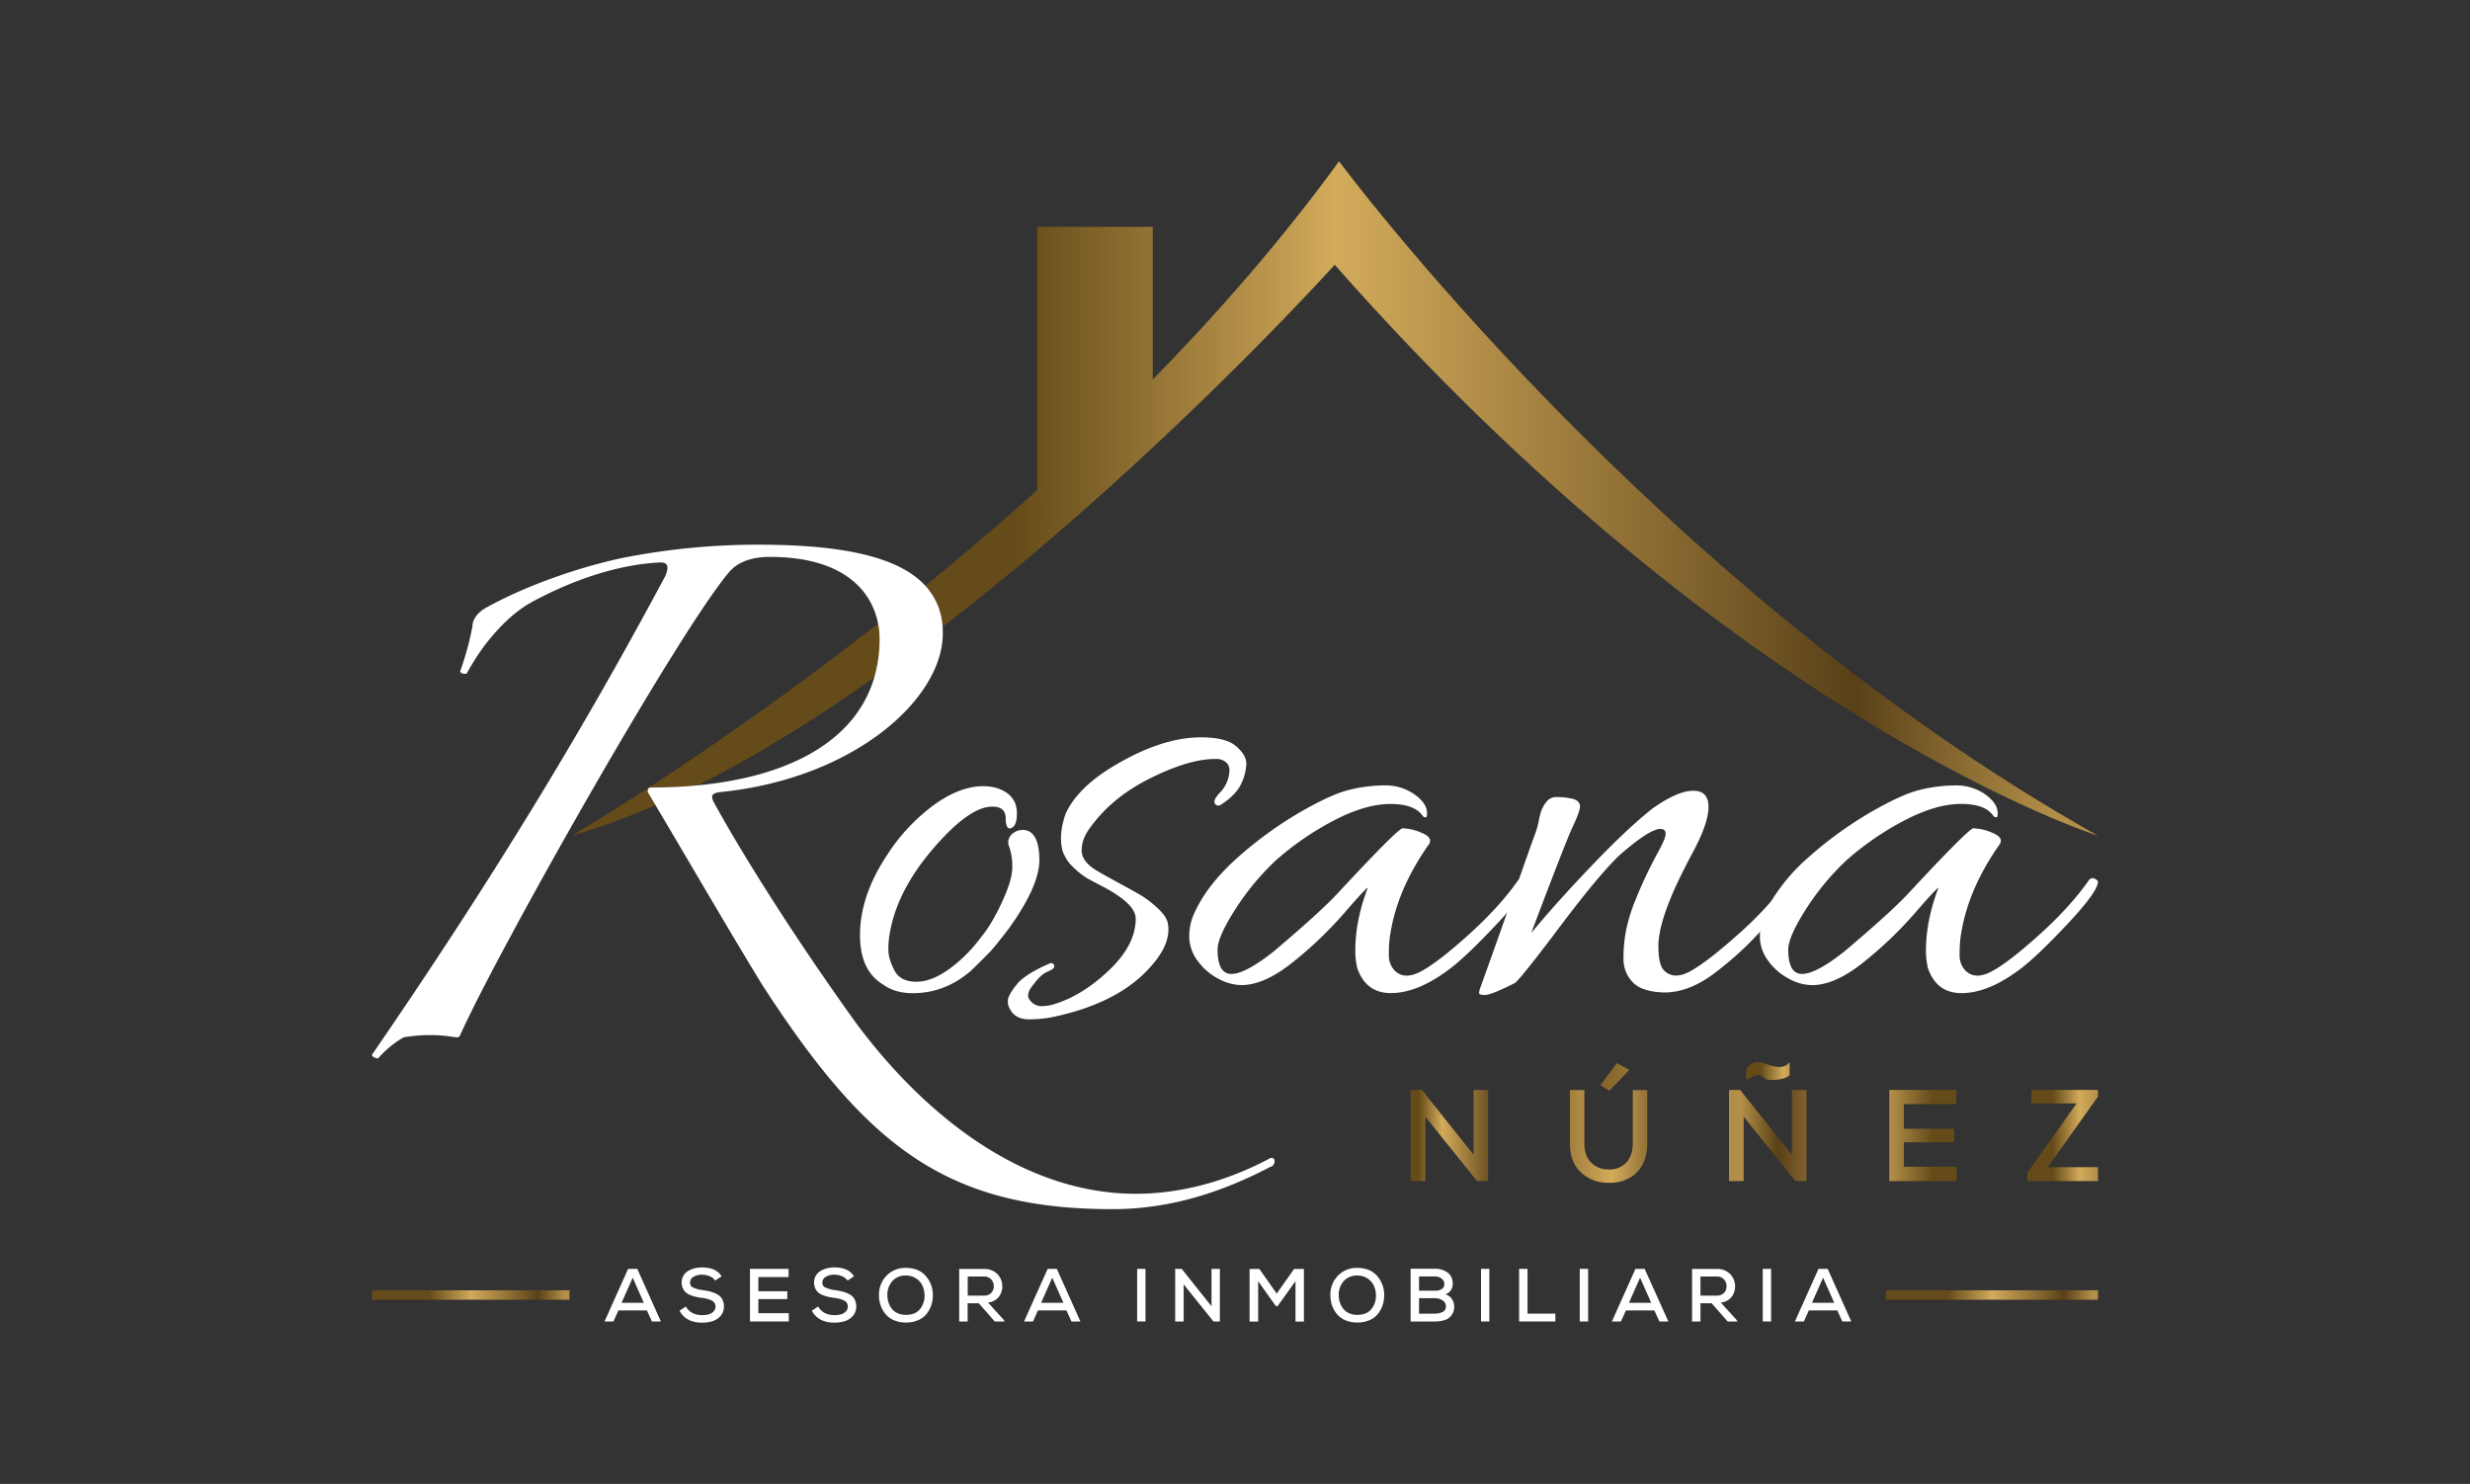 <svg id="Layer_1" xmlns="http://www.w3.org/2000/svg" xmlns:xlink="http://www.w3.org/1999/xlink" viewBox="0 0 1280 769"><rect x="0" y="0" width="1280" height="769" fill="#333333" stroke="none"/><defs><style>.cls-1{font-size:240.88px;font-family:Allura-Regular, Allura;}.cls-1,.cls-2{fill:#fff;}.cls-3{fill:url(#linear-gradient);}.cls-4{fill:url(#linear-gradient-2);}.cls-5{fill:url(#linear-gradient-3);}.cls-6{fill:url(#linear-gradient-4);}.cls-7{fill:url(#linear-gradient-5);}.cls-8{fill:url(#linear-gradient-6);}.cls-9{fill:url(#linear-gradient-7);}.cls-10{fill:url(#linear-gradient-8);}.cls-11{fill:url(#linear-gradient-9);}.cls-12{fill:url(#linear-gradient-10);}</style><linearGradient id="linear-gradient" x1="296.14" y1="258.33" x2="1087.22" y2="258.33" gradientUnits="userSpaceOnUse"><stop offset="0.29" stop-color="#654b19"/><stop offset="0.47" stop-color="#c19b50"/><stop offset="0.5" stop-color="#d3ab5b"/><stop offset="0.76" stop-color="#785b28"/><stop offset="0.84" stop-color="#584017"/><stop offset="0.97" stop-color="#b28e47"/></linearGradient><linearGradient id="linear-gradient-2" x1="718.65" y1="588.43" x2="775.84" y2="588.43" gradientUnits="userSpaceOnUse"><stop offset="0.29" stop-color="#654b19"/><stop offset="0.47" stop-color="#c19b50"/><stop offset="0.5" stop-color="#d3ab5b"/><stop offset="0.88" stop-color="#785b28"/><stop offset="1" stop-color="#584017"/></linearGradient><linearGradient id="linear-gradient-3" x1="786.87" y1="588.91" x2="884.06" y2="588.91" gradientUnits="userSpaceOnUse"><stop offset="0" stop-color="#654b19"/><stop offset="0.42" stop-color="#c19b50"/><stop offset="0.5" stop-color="#d3ab5b"/><stop offset="0.76" stop-color="#785b28"/><stop offset="0.84" stop-color="#584017"/><stop offset="0.97" stop-color="#b28e47"/></linearGradient><linearGradient id="linear-gradient-4" x1="1043.92" y1="588.43" x2="898.08" y2="588.43" xlink:href="#linear-gradient-3"/><linearGradient id="linear-gradient-5" x1="1043.94" y1="588.43" x2="898.07" y2="588.43" xlink:href="#linear-gradient"/><linearGradient id="linear-gradient-6" x1="1044.36" y1="588.43" x2="1111.12" y2="588.43" xlink:href="#linear-gradient-2"/><linearGradient id="linear-gradient-7" x1="679.88" y1="558.08" x2="1110.85" y2="558.08" xlink:href="#linear-gradient"/><linearGradient id="linear-gradient-8" x1="896.33" y1="555.02" x2="951.8" y2="555.02" xlink:href="#linear-gradient"/><linearGradient id="linear-gradient-9" x1="977.28" y1="671.09" x2="1087.22" y2="671.09" xlink:href="#linear-gradient"/><linearGradient id="linear-gradient-10" x1="192.78" y1="671.09" x2="295.12" y2="671.09" xlink:href="#linear-gradient"/></defs><path class="cls-2" d="M330.25,657.54H325.5L313.28,684.8h4.63l2.57-5.72h14.76l2.61,5.72h4.62Zm-8.13,17.57,5.76-13,5.76,13Z"/><path class="cls-2" d="M374.27,673.26a6.25,6.25,0,0,0-2.55-2.49,15.37,15.37,0,0,0-3.38-1.39,35.19,35.19,0,0,0-4.14-.82,17.19,17.19,0,0,1-4.92-1.28,2.71,2.71,0,0,1-1.69-2.61,3.4,3.4,0,0,1,1.75-3,8.47,8.47,0,0,1,4.55-1.11,10.22,10.22,0,0,1,3.95.84,6.48,6.48,0,0,1,2.79,2.2l3.31-2.21q-2.88-4.61-10.16-4.61a15.26,15.26,0,0,0-3.74.45,13,13,0,0,0-3.34,1.34,6.86,6.86,0,0,0-2.5,2.46,6.74,6.74,0,0,0-.94,3.58,7,7,0,0,0,.61,3,6.25,6.25,0,0,0,1.52,2.13,7.71,7.71,0,0,0,2.4,1.4,18.11,18.11,0,0,0,2.81.89,32.44,32.44,0,0,0,3.21.55,15.08,15.08,0,0,1,5.12,1.43,3.23,3.23,0,0,1,1.85,3,3.64,3.64,0,0,1-1.07,2.67,5.43,5.43,0,0,1-2.55,1.45,12.32,12.32,0,0,1-3.27.39q-5.83,0-8.48-4.47l-3.27,2.18q3.33,6.19,11.72,6.19a17.51,17.51,0,0,0,5.46-.8,9.06,9.06,0,0,0,4.12-2.74,7.12,7.12,0,0,0,1.7-4.87A7.48,7.48,0,0,0,374.27,673.26Z"/><path class="cls-2" d="M393,680.51V673.2h15v-4.05H393v-7.36h15.65v-4.25h-20V684.8h20.12v-4.29Z"/><path class="cls-2" d="M442.83,673.26a6.25,6.25,0,0,0-2.55-2.49,15.06,15.06,0,0,0-3.39-1.39,34,34,0,0,0-4.12-.82,17.19,17.19,0,0,1-4.92-1.28,2.7,2.7,0,0,1-1.7-2.61,3.42,3.42,0,0,1,1.75-3,8.5,8.5,0,0,1,4.56-1.11,10.3,10.3,0,0,1,4,.84,6.51,6.51,0,0,1,2.78,2.2l3.32-2.21q-2.89-4.61-10.18-4.61a15.3,15.3,0,0,0-3.73.45,13.57,13.57,0,0,0-3.35,1.34,7,7,0,0,0-2.49,2.46,6.82,6.82,0,0,0-.93,3.58,7,7,0,0,0,.6,3,6.12,6.12,0,0,0,1.52,2.13,7.77,7.77,0,0,0,2.39,1.4,19,19,0,0,0,2.83.89,31.93,31.93,0,0,0,3.21.55A15.14,15.14,0,0,1,437.5,674a3.23,3.23,0,0,1,1.85,3,3.64,3.64,0,0,1-1.07,2.67,5.51,5.51,0,0,1-2.56,1.45,12.3,12.3,0,0,1-3.26.39q-5.85,0-8.49-4.47l-3.28,2.18q3.36,6.19,11.72,6.19a17.59,17.59,0,0,0,5.48-.8,9.06,9.06,0,0,0,4.12-2.74,7.12,7.12,0,0,0,1.7-4.87A7.59,7.59,0,0,0,442.83,673.26Z"/><path class="cls-2" d="M479.76,661.23q-3.61-4.15-10.24-4.19a13.44,13.44,0,0,0-10.08,4,14.07,14.07,0,0,0-3.93,10.26,15.64,15.64,0,0,0,.87,5.23,14.57,14.57,0,0,0,2.53,4.46,11.69,11.69,0,0,0,4.38,3.18,15.31,15.31,0,0,0,6.16,1.18,15.56,15.56,0,0,0,6.14-1.15A11.3,11.3,0,0,0,480,681.1a14,14,0,0,0,2.53-4.5,15.92,15.92,0,0,0,.88-5.32A14.71,14.71,0,0,0,479.76,661.23Zm-3.11,17.27c-1.61,1.92-4,2.87-7.2,2.87a10.06,10.06,0,0,1-4.31-.88,7.81,7.81,0,0,1-3-2.33,10.51,10.51,0,0,1-1.68-3.19,12.09,12.09,0,0,1-.61-3.61,10.85,10.85,0,0,1,2.55-7.47,9,9,0,0,1,7.14-2.88,9.2,9.2,0,0,1,5.39,1.62,8.84,8.84,0,0,1,3.19,3.83,12.24,12.24,0,0,1,1,4.9A10.71,10.71,0,0,1,476.65,678.5Z"/><path class="cls-2" d="M520.18,684,512,675a8.23,8.23,0,0,0,5.59-2.91,8.9,8.9,0,0,0,1.8-5.58,8.73,8.73,0,0,0-2.55-6.29,9.42,9.42,0,0,0-7.06-2.63h-6.35c-2.82,0-4.94,0-6.35,0V684.8h4.37v-9.43h5.76l8.29,9.43h5.11Zm-18.69-12.6v-9.9h8.33a4.89,4.89,0,0,1,3.86,1.51,5.2,5.2,0,0,1,1.32,3.52,4.89,4.89,0,0,1-1.32,3.46,5.1,5.1,0,0,1-3.9,1.41Z"/><path class="cls-2" d="M547.67,657.54h-4.75L530.69,684.8h4.63l2.57-5.72h14.76l2.61,5.72h4.62Zm-8.14,17.57,5.76-13,5.77,13Z"/><path class="cls-2" d="M589.28,657.54V684.8h4.33V657.54Z"/><path class="cls-2" d="M627.83,657.54v19.39l-15.45-19.39H609V684.8h4.39V665.57l15.46,19.23h3.31V657.54Z"/><path class="cls-2" d="M670.62,657.59l-9,12.76-9-12.76h-5.06v27.25H652V663.93l9.15,12.89h.93l9.27-12.89v20.91h4.36V657.59Z"/><path class="cls-2" d="M713.68,661.23q-3.61-4.15-10.23-4.19a13.48,13.48,0,0,0-10.09,4,14.07,14.07,0,0,0-3.93,10.26,15.64,15.64,0,0,0,.87,5.23,14.39,14.39,0,0,0,2.54,4.46,11.65,11.65,0,0,0,4.37,3.18,15.31,15.31,0,0,0,6.16,1.18,15.64,15.64,0,0,0,6.15-1.15,11.34,11.34,0,0,0,4.37-3.13,14.17,14.17,0,0,0,2.54-4.5,16.17,16.17,0,0,0,.87-5.32A14.71,14.71,0,0,0,713.68,661.23Zm-3.11,17.27c-1.61,1.92-4,2.87-7.2,2.87a10.09,10.09,0,0,1-4.31-.88,7.81,7.81,0,0,1-3-2.33,10.73,10.73,0,0,1-1.68-3.19,12.09,12.09,0,0,1-.61-3.61,10.85,10.85,0,0,1,2.55-7.47,9,9,0,0,1,7.15-2.88,9.19,9.19,0,0,1,5.38,1.62,8.84,8.84,0,0,1,3.19,3.83,12.24,12.24,0,0,1,1,4.9A10.71,10.71,0,0,1,710.57,678.5Z"/><path class="cls-2" d="M752.48,673.29a5.84,5.84,0,0,0-3.45-2.55,5.48,5.48,0,0,0,3.78-5.41,6.84,6.84,0,0,0-2.57-5.84,10.82,10.82,0,0,0-6.69-2H731V684.8h12.51a17,17,0,0,0,5-.67,7.27,7.27,0,0,0,3.62-2.47,7.17,7.17,0,0,0,1.46-4.65A7,7,0,0,0,752.48,673.29Zm-17.11-11.81h8.18a5.2,5.2,0,0,1,3.61,1.18,3.58,3.58,0,0,1,1.33,2.75,2.91,2.91,0,0,1-1.25,2.53,6.17,6.17,0,0,1-3.66.9h-8.21Zm12.18,18.39a8.72,8.72,0,0,1-4,.87h-8.18v-8h8.21a7.41,7.41,0,0,1,3.94,1.1,3.52,3.52,0,0,1,1.79,3.14A3,3,0,0,1,747.55,679.87Z"/><path class="cls-2" d="M767.49,657.54V684.8h4.32V657.54Z"/><path class="cls-2" d="M791.59,680.74v-23.2h-4.35V684.8H806v-4.06Z"/><path class="cls-2" d="M818.66,657.54V684.8H823V657.54Z"/><path class="cls-2" d="M852.29,657.54h-4.75L835.31,684.8H840l2.57-5.72h14.75l2.61,5.72h4.64Zm-8.14,17.57,5.77-13,5.76,13Z"/><path class="cls-2" d="M899.91,684,891.77,675a8.25,8.25,0,0,0,5.59-2.91,9.28,9.28,0,0,0-.74-11.87,9.44,9.44,0,0,0-7.06-2.63h-6.35c-2.84,0-5,0-6.35,0V684.8h4.36v-9.43H887l8.29,9.43h5.1Zm-18.69-12.6v-9.9h8.34A4.83,4.83,0,0,1,893.4,663a5.16,5.16,0,0,1,1.33,3.52A4.86,4.86,0,0,1,893.4,670a5.06,5.06,0,0,1-3.89,1.41Z"/><path class="cls-2" d="M913.5,657.54V684.8h4.32V657.54Z"/><path class="cls-2" d="M947.14,657.54h-4.76L930.16,684.8h4.64l2.57-5.72h14.75l2.6,5.72h4.64ZM939,675.11l5.76-13,5.76,13Z"/><path class="cls-3" d="M693.92,83.58c-29.32,40.32-62.36,78.2-96.54,113.08V117.55H537.49V254C414.7,364.6,296.14,433.09,296.14,433.09c173.41-49.17,395.54-295.88,395.54-295.88,208.72,236.88,395.54,295.88,395.54,295.88C856.6,303.47,693.92,83.58,693.92,83.58Z"/><path class="cls-2" d="M657.06,600.81c-21.85,11.49-45.43,17.82-68.42,17.82-60.38,0-111.55-43.12-145.48-89.12-32.2-44.85-59.22-88-73.6-114.43-1.14-2.87-.57-4,3.46-4.59,69.57-6.91,115.56-48.31,115.56-82.23,0-1.15,0-2.26-.12-3.36a34.2,34.2,0,0,0-8.9-21.33c-14-15.34-44-21.31-86.42-21.31a359.63,359.63,0,0,0-70.72,6.9c-24.16,5.18-51.18,14.95-70.73,25.88-4,2.29-6.9,5.75-6.9,9.77a150.12,150.12,0,0,1-6.32,23c0,1.15,2.3,1.72,3.45,1.15,8.05-14.95,20.13-29.32,33.35-36.8,20.12-10.92,43.69-19.54,66.7-20.7,3.44,0,5.17,1.16,2.87,6.9-35.65,66.71-81.07,144.9-151.8,247.82-1.15,1.15,1.72,2.31,2.88,2.31a52.3,52.3,0,0,1,13.23-10.93,81.69,81.69,0,0,1,15.52-1.15,77.26,77.26,0,0,1,11.5,1.15c1.15,0,1.72,0,2.3-1.15C258.59,491.56,352.32,326,378.2,296.06c5.16-5.75,13.22-7.47,20.69-7.47,38.2,0,52.84,17.54,56.15,34.54a41.66,41.66,0,0,1,.77,8A70.3,70.3,0,0,1,453.08,351c-9.7,33.31-44.63,51.6-91.83,56-7.65.74-15.63,1.09-23.89,1.09-1.14,0-1.72.58-1.72,2.31,1.22,2,2.56,4.28,4,6.74,15.12,25.44,42.15,71.85,55.78,93.88,53.47,82.22,94.3,115.58,181.12,115.58,30.48,0,57.51-9.21,81.65-21.86a2.93,2.93,0,0,0,2.3-2.87C660.51,599.65,658.78,599.65,657.06,600.81Z"/><path class="cls-2" d="M531.75,430.26a8.34,8.34,0,0,0-7.35,2,5.61,5.61,0,0,0-1.35,6.66,30.6,30.6,0,0,1,1.52,10.77q0,5.94-4.66,16.29h0s-5,11.9-11.42,19.56a77.12,77.12,0,0,1-15.34,15.7c-6.61,5-12.68,7.51-18.26,7.51s-9.4-2-11.45-6-3.07-7.5-3.07-10.57a46.52,46.52,0,0,1,.69-8.37q3.75-22.2,22.54-44.07T514.33,418q6.84,0,6.84,6.14c0,3,.56,4.68,1.7,5.14,2.74,0,4.1-2.63,4.1-7.86q0-9.57-10.25-13a24.89,24.89,0,0,0-7.16-1q-15,0-31.78,14.69a98.39,98.39,0,0,0-18.42,21.51q-13.69,20.83-13.68,41,0,18.44,12,25.61,6.14,4.44,15.37,4.45,16.38,0,29.72-11.27,5.16-4.89,10.56-10.47a2.09,2.09,0,0,0,.2-.22c2.4-2.56,9-11.18,9-11.18l.1-.13q15.95-22.11,16-35.72C538.58,436.53,536.3,431.39,531.75,430.26Z"/><path class="cls-2" d="M640.6,386.72c-3.54-3.08-9.61-4.62-18.27-4.62q-20.49,0-45.42,15-19,11.46-24.92,25.11s0,.07,0,.1c-3.19,9.74-2.34,16.27-.74,20.35l.08-.13a19,19,0,0,0,3.55,5.57.16.16,0,0,1,.06.05,41.83,41.83,0,0,0,8,6.68q1,.69,8.89,4.77,16.71,8.89,16.72,16.41,0,13.65-13.83,26.79t-28.51,17.6a23.25,23.25,0,0,1-6.66,1,7.44,7.44,0,0,1-5.81-3.08q-2.57-3.06,1.88-8.19,3.75-5.12,7-6.49c2.15-.91,3.36-1.71,3.59-2.39a1.54,1.54,0,0,0-.34-1.7,1.57,1.57,0,0,0-1.72-.34c-7.5,3.19-13,6.47-16.39,9.9q-5.46,6.48-5.45,9.4a7.15,7.15,0,0,0,1,4.27c1.81,3.63,5.16,5.45,10.08,5.45a62.11,62.11,0,0,0,14.49-1.7q31.8-7.2,47.83-24.94,11.28-12.3,9.56-22.54-.35-3.75-5.12-8.19a53.89,53.89,0,0,0-8.19-6.49c-2.29-1.38-6.16-3.52-11.61-6.49s-9.35-5.12-11.62-6.49q-8.21-4.77-8.19-10.75c0-4,1.48-7.92,4.44-11.79q11.26-15.72,31.25-25.62t33.29-9.91h2c4.33.92,6.14,3.42,5.47,7.52a17.41,17.41,0,0,1-4.62,9.74c-2.38,2.4-3.36,4.27-2.9,5.63a2.17,2.17,0,0,0,3.42.68q7.83-5.12,10.41-10.92a26,26,0,0,0,2.57-10.25Q645.9,391.34,640.6,386.72Z"/><path class="cls-2" d="M789.75,455.35a2.18,2.18,0,0,0-2.71.47,3.33,3.33,0,0,0-.35.39q-9.59,13.67-25.45,28t-24.77,19.13q-8.88,4.79-14-.68a11.38,11.38,0,0,1-2.74-7.85,73.46,73.46,0,0,1,.34-7.87q3.09-24.92,20.49-49.52,2.05-3.41-3.75-5.8a27.06,27.06,0,0,0-9.91-2.4q-2.38,0-33.81,33.82Q684.22,472.6,660,493.1q-14.69,11.59-21.85,11.6t-7.18-12.62q0-6.49,9.06-20.67A133.7,133.7,0,0,1,661,446a150.62,150.62,0,0,1,30.57-21q16.21-8.37,29-8.37t16.91,6.48c.9.46,1.47.58,1.7.35s.34-.91.34-2.06c0-3.41-2.17-6.66-6.48-9.73A26.13,26.13,0,0,0,717.52,407a76.7,76.7,0,0,0-18.61,2.39q-9.57,2.4-25.95,11.95a198.79,198.79,0,0,0-31.59,23.05q-15.21,13.5-22,27.84a28.54,28.54,0,0,0-3.08,13,21.08,21.08,0,0,0,4.44,12.8,30.91,30.91,0,0,0,10.76,9.22,26,26,0,0,0,11.78,3.24q11.94,0,26.81-11.95a203.91,203.91,0,0,0,26.13-24.93q11.27-13,12.63-13.66-6.49,17.07-6.49,32.44a38.8,38.8,0,0,0,1,9.23q4.45,13,17.43,13,13.65,0,29.71-11.95,8.53-6.15,24.76-23.4c2.15-2.28,4.08-4.39,5.79-6.36q10.43-11.89,10.43-16C791.46,456.44,790.89,455.93,789.75,455.35Z"/><path class="cls-2" d="M929.61,455.35a2.51,2.51,0,0,0-3.25.86A128.64,128.64,0,0,1,917.9,467a187.74,187.74,0,0,1-17,17.05q-15.87,14.19-24.76,19.14t-14-.52q-2.73-3.07-2.73-12.47t6.49-25.1q3.75-9.21,11.61-23.9t7.86-23.05q0-8.37-7.86-8.37-8.19,0-21.18,9.21-13,10.26-31.75,29.89t-31.08,34.66q17.75-47.11,21.52-55.15T818.78,418c0-2.27-1.59-3.7-4.78-4.27a36.78,36.78,0,0,0-7.86-.69,6.37,6.37,0,0,0-4.94,2.74,16.48,16.48,0,0,0-2.56,4.61,35.93,35.93,0,0,0-1.21,4.95,39.85,39.85,0,0,1-2,7q-1.51,4.05-8.35,23.52c-.07.19-.12.38-.19.57L781,472.9q-3.74,10.64-7.15,20.2l-6.67,18.61a9.4,9.4,0,0,0-.68,2.9c0,.69,1,1,3.07,1s7.18-2,15.36-6.14q2.74-1.73,23.4-29.2t31.26-37.4q15.36-13.32,20.82-13.32c1.83,0,2.74.86,2.74,2.56s-1.53,5.29-4.61,10.76a228.67,228.67,0,0,0-10.75,22.89A88.31,88.31,0,0,0,842.68,482a76.47,76.47,0,0,0-1.36,14.51A17.18,17.18,0,0,0,846.1,509q4.77,5,16.4,5.3,11.94,0,24.24-8.71a169.42,169.42,0,0,0,25.38-22.78l.25-.27q13.3-14.34,18.43-23.56a3.46,3.46,0,0,0,.69-1.89C931.49,456.5,930.86,455.93,929.61,455.35Z"/><path class="cls-2" d="M1085.51,455.35a2.31,2.31,0,0,0-3.06.86q-9.59,13.67-25.45,28t-24.76,19.13q-8.9,4.79-14-.68a11.32,11.32,0,0,1-2.73-7.85,73.46,73.46,0,0,1,.34-7.87q3.09-24.92,20.49-49.52,2.06-3.41-3.75-5.8a27.11,27.11,0,0,0-9.91-2.4q-2.38,0-33.8,33.82Q980,472.6,955.74,493.1q-14.7,11.59-21.86,11.6t-7.18-12.62q0-6.49,9-20.67a134.12,134.12,0,0,1,21-25.45,150.62,150.62,0,0,1,30.57-21q16.21-8.37,29-8.37t16.9,6.48c.9.46,1.48.58,1.71.35s.34-.91.34-2.06c0-3.41-2.17-6.66-6.48-9.73a26.13,26.13,0,0,0-15.55-4.61,76.9,76.9,0,0,0-18.62,2.39q-9.55,2.4-25.95,11.95a199.25,199.25,0,0,0-31.59,23.05A96.13,96.13,0,0,0,917.9,467c-1,1.75-2,3.5-2.8,5.27a28.48,28.48,0,0,0-3,10.52c-.06.81-.1,1.64-.1,2.47a21.08,21.08,0,0,0,4.44,12.8,30.82,30.82,0,0,0,10.76,9.22A26,26,0,0,0,939,510.51q11.94,0,26.81-11.95a203.91,203.91,0,0,0,26.13-24.93q11.26-13,12.63-13.66-6.5,17.07-6.49,32.44a38.27,38.27,0,0,0,1,9.23q4.44,13,17.42,13,13.65,0,29.71-11.95,8.52-6.15,24.76-23.4t16.22-22.37C1087.22,456.44,1086.65,455.93,1085.51,455.35Z"/><path class="cls-4" d="M763.66,564.8v33.62L736.85,564.8H731v47.26h7.64V578.7l26.8,33.36h5.74V564.8Z"/><path class="cls-5" d="M846.15,564.87v27.61q0,6.6-3.64,10.22a11.77,11.77,0,0,1-9.46,3.28,12.06,12.06,0,0,1-8.7-3.71q-3.32-3.51-3.32-9.79V564.87h-7.48v27.61q0,9.59,5.57,14.92a20,20,0,0,0,13.93,5.53q9,.35,14.79-5t5.81-15.42V564.87Z"/><path class="cls-6" d="M928.59,564.8v33.62L901.78,564.8H896v47.26h7.62V578.7l26.81,33.36h5.74V564.8Z"/><path class="cls-7" d="M986.64,604.63V591.94h26.06v-7H986.64V572.16h27.14V564.8H979.07v47.26H1014v-7.43Z"/><path class="cls-8" d="M1087.22,564.8h-34.49v7h23.36l-25.52,36v4.26h36.65v-7.23h-26l26-36.59Z"/><polygon class="cls-9" points="837.88 550.92 844.35 554.44 834.02 565.24 829.33 562.42 837.88 550.92"/><path class="cls-10" d="M904.93,559.67V554s3-5.13,8.52-3.19,10.79,3.7,14-.43v6.68s-1.24,2.34-8.86,2.62S915.55,553.71,904.93,559.67Z"/><rect class="cls-11" x="977.28" y="668.64" width="109.94" height="4.9"/><rect class="cls-12" x="192.78" y="668.64" width="102.34" height="4.9"/></svg>